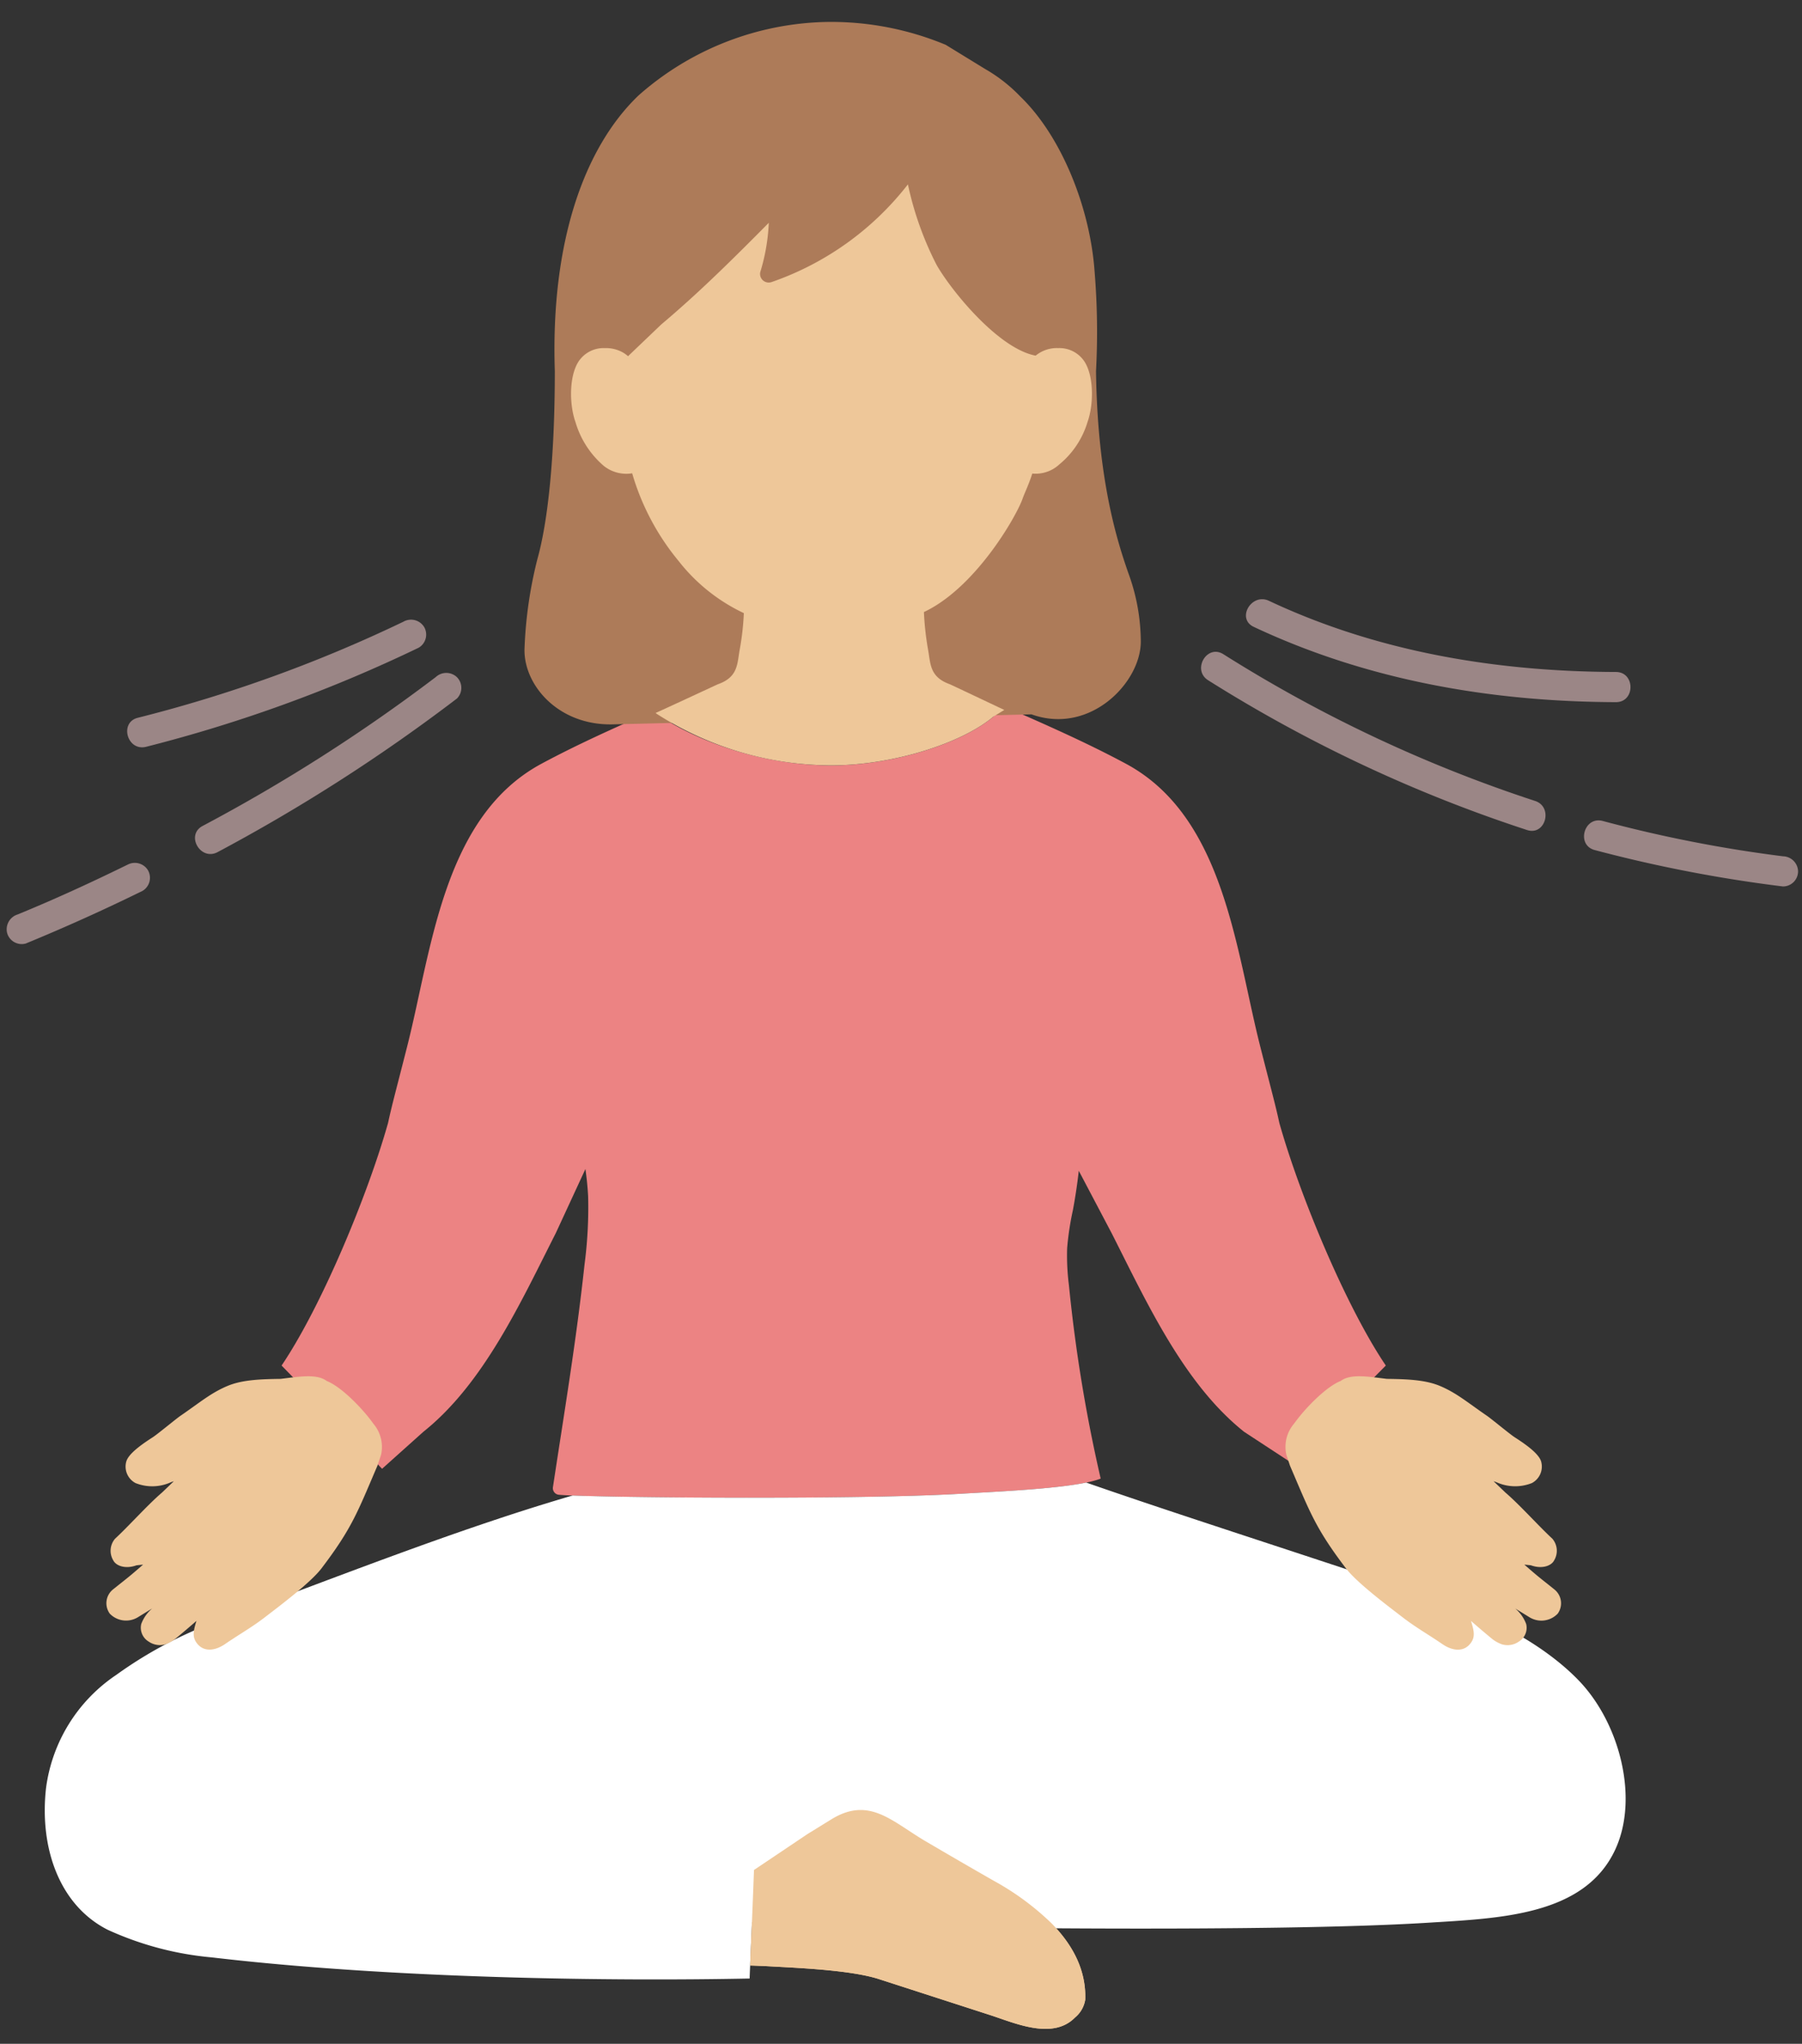 <svg xmlns="http://www.w3.org/2000/svg" width="239" height="271" fill="none" viewBox="0 0 239 271"><rect x="0" y="0" width="239" height="271" fill="#333333" stroke="none"/><g clip-path="url(#a)"><path fill="#EEC799" d="M141.899 268.094q.364-.258.678-.576a3.86 3.86 0 0 0 1.36-2.38c.235-7.2-6.011-12.262-12.124-15.752a864 864 0 0 1-9.027-5.233c-.8-.468-1.549-.959-2.271-1.432-.125-3.959-.247-7.991-.329-10.74-.366-.256-.6-.422-.6-.422-1.743-.967-3.318-2.2-5.484-3.413-4.812-2.71-8.041.3-12.166 2.941-2.968 1.888-4.324 2.639-7.08 4.38q2.759.277 5.462.559c.011 5.195-.619 19.48-.829 24.609l1.954.058c4.2.241 11.326.5 15.156 1.736l14.738 4.767c3.029.983 7.551 3.011 10.562.898"/><path fill="#EC8383" d="M37.347 181.065c5.29-7.83 11.419-22.577 14.121-32.167.551-2.539 1.016-4.16 2.539-10.158 3.267-12.862 4.777-30.472 17.814-37.475 4.754-2.555 9.754-4.792 14.754-6.986 5 3.682 14.058 7.185 23.576 7.21 8.344.021 17.492-2.985 21.571-6.438l1.573-1.33c5.428 2.376 10.869 4.774 16.032 7.546 13.037 7 14.548 24.613 17.814 37.475 1.523 6 1.988 7.619 2.54 10.158 2.7 9.59 8.83 24.337 14.121 32.167l-12.681 12.789-6.119-4.007c-8.006-6.384-12.889-17.117-17.569-26.344l-3.783-7.18-.57-1.083a72 72 0 0 1-.785 5.238 38 38 0 0 0-.759 5.024 31 31 0 0 0 .239 4.934 203 203 0 0 0 4.209 25.617c-3.25 1.3-13.492 1.709-18.889 2.027-13.778.81-49.1.5-53 .116a.87.87 0 0 1-.597-.35.88.88 0 0 1-.158-.675c1.509-9.986 3.1-19.429 4.181-29.461a58 58 0 0 0 .482-9.093 40 40 0 0 0-.36-3.609l-3.93 8.5c-4.679 9.227-9.563 19.96-17.569 26.344l-5.468 4.9z"/><path fill="#fff" d="M118.663 198.397c-14.433.345-35.846.172-42.713-.1l-.075.022c-15.689 4.579-31.938 11.111-47.275 16.732a55.7 55.7 0 0 0-13.176 7.032 21.4 21.4 0 0 0-9.323 15.051c-.878 7.915 1.781 15.49 8.17 18.74a42.2 42.2 0 0 0 13.824 3.67c24.12 2.83 53.12 3.164 71.33 2.8.02-.721.15-3.7.3-7.463l21.236.575c2.837.078 47.234.791 68.264-.5 9.672-.6 20.94-.927 25.011-9.721 3.151-6.806.595-16.71-4.781-22.341-3.438-3.6-9.149-7.392-16.5-9.959-13.776-4.812-35.133-11.548-48.886-16.352-4.324.892-12.4 1.225-16.977 1.5-2.29.132-5.183.236-8.429.314"/><path fill="#AD7B59" d="M136.805 94.72c7.779 2.79 14.546-4.26 14.5-9.7a26.6 26.6 0 0 0-1.681-9.112c-1.384-4.008-4.065-12.149-4.259-26.7a98 98 0 0 0-.189-13.206c-.6-8.474-4.392-17.936-9.843-23.195a20.8 20.8 0 0 0-4.684-3.664l-5.217-3.2a39.6 39.6 0 0 0-15.826-3.032 38.78 38.78 0 0 0-24.912 9.74c-7.148 6.838-11.679 19.328-11.108 36.556 0 11.675-.958 20.094-2.3 24.882a56.6 56.6 0 0 0-1.724 12.058c-.039 4.833 4.6 10.076 11.721 9.9z"/><path fill="#EEC799" d="M82.636 46.75q.355.205.659.482l4.413-4.215c3.306-2.78 6.411-5.692 9.563-8.789 1.544-1.515 3.1-3.076 4.694-4.687a26 26 0 0 1-1.131 6.54 1.14 1.14 0 0 0 .373 1.108 1.15 1.15 0 0 0 1.151.204 39.05 39.05 0 0 0 18.059-12.945 43 43 0 0 0 3.8 10.672c1.945 3.41 8.2 11.121 13.144 12.036a4.4 4.4 0 0 1 2.983-1 3.98 3.98 0 0 1 3.548 1.877c1.205 1.991 1.154 5.66.345 7.93a11.56 11.56 0 0 1-3.733 5.611 4.63 4.63 0 0 1-3.593 1.218c-.448 1.436-1.1 2.758-1.3 3.376-.95 2.58-6.34 11.832-13.071 14.987a38 38 0 0 0 .557 5.025c.332 1.9.228 3.59 2.863 4.541.145.053 5.341 2.522 7.238 3.414-.872.537-1.474.91-1.474.91-4.079 3.453-13.227 6.459-21.571 6.438a43.05 43.05 0 0 1-22.984-6.787l-.222-.155c2.143-.963 8.141-3.766 8.288-3.82 2.64-.942 2.531-2.642 2.864-4.537.3-1.613.485-3.245.557-4.885a23.94 23.94 0 0 1-8.658-6.92 32.4 32.4 0 0 1-6.153-11.62 4.8 4.8 0 0 1-3.745-.966 12.15 12.15 0 0 1-3.775-5.83c-.809-2.27-.86-5.938.345-7.929a3.98 3.98 0 0 1 3.548-1.877 4.57 4.57 0 0 1 2.418.592m56.794 208.24c2.753 2.784 4.638 6.135 4.507 10.149a3.86 3.86 0 0 1-1.36 2.38c-2.971 3.013-7.974.734-11.239-.322l-14.738-4.767c-3.83-1.238-10.959-1.5-15.156-1.736l-1.951-.108c.108-2.655.325-7.673.509-12.633l7.135-4.79c.877-.528 1.875-1.158 3.144-1.936 5.018-3.077 8 .286 12.5 2.927a844 844 0 0 0 9.027 5.233 35.5 35.5 0 0 1 7.622 5.603"/><path fill="#9B8686" d="M53.52 82.428a186.4 186.4 0 0 1-35.225 12.743c-2.5.6-1.442 4.46 1.064 3.857a191.7 191.7 0 0 0 36.18-13.149 2.02 2.02 0 0 0 .718-2.737 2.044 2.044 0 0 0-2.737-.717zm112.763.691c15.077 7.093 31.452 9.93 48.038 9.983 2.574.009 2.577-3.991 0-4-15.846-.051-31.6-2.653-46.019-9.437-2.316-1.09-4.349 2.358-2.019 3.454m-149.398 31.55c-4.777 2.343-9.616 4.565-14.54 6.583a2.063 2.063 0 0 0-1.4 2.46 2.01 2.01 0 0 0 2.461 1.4 256 256 0 0 0 15.5-6.986 2.02 2.02 0 0 0 .717-2.736 2.04 2.04 0 0 0-2.736-.718zm40.89-24.876a227 227 0 0 1-30.92 19.733c-2.264 1.226-.247 4.681 2.019 3.454a233 233 0 0 0 31.732-20.36 2.01 2.01 0 0 0 0-2.827 2.05 2.05 0 0 0-2.828 0zm153.733 22.921a186 186 0 0 0 24.971 4.827 2.007 2.007 0 0 0 2-2 2.047 2.047 0 0 0-2-2 178 178 0 0 1-23.907-4.684c-2.49-.663-3.552 3.194-1.064 3.857m-51.274-22.516a190 190 0 0 0 42.3 19.86c2.453.8 3.5-3.062 1.063-3.857a185.6 185.6 0 0 1-41.342-19.457c-2.185-1.375-4.195 2.084-2.019 3.454z"/><path fill="#EEC799" d="M205.775 210.443c-.635-.509-1.374-1.081-2.113-1.7a90 90 0 0 1-1.487-1.283l.872.093c1.489.538 2.725.062 3.082-.66a2.46 2.46 0 0 0-.245-2.873c-1.7-1.557-4.37-4.537-6.2-6.094 0 0-.763-.727-1.586-1.519q.206.067.407.142a6 6 0 0 0 4.668.1 2.47 2.47 0 0 0 1.223-2.873c-.268-.879-1.515-1.928-3.493-3.194-.627-.4-3.084-2.441-3.7-2.862-2.575-1.763-4.023-3.028-6.238-3.955-1.975-.827-4.51-.9-7.018-.932-2.434-.283-4.8-.723-6.137.282-1.923.758-4.568 3.509-5.855 5.22l-.372.494a4.74 4.74 0 0 0-.963 1.932 4.74 4.74 0 0 0-.004 2.159l.478 1.43c2.607 6.069 3.334 8.238 7.42 13.61 1.457 1.916 5.668 5.063 7.551 6.514 1.748 1.346 3.392 2.26 5.214 3.513 1.468 1.01 2.987 1.071 3.855-.223.508-.759.38-1.512-.037-2.836.9.787 1.83 1.58 2.825 2.4a4.5 4.5 0 0 0 1.272.7c.375.114.771.141 1.158.08.388-.06.756-.207 1.079-.43a2.14 2.14 0 0 0 .985-2.348 5 5 0 0 0-1.445-2.046l1.882 1.155a3 3 0 0 0 3.745-.473 2.35 2.35 0 0 0-.435-3.209zm-190.4.001c.635-.51 1.374-1.082 2.113-1.7.441-.371.945-.806 1.487-1.283l-.872.093c-1.489.538-2.725.062-3.082-.66a2.46 2.46 0 0 1 .245-2.873c1.7-1.557 4.37-4.537 6.2-6.094 0 0 .763-.727 1.586-1.519a11 11 0 0 0-.407.142 5.98 5.98 0 0 1-4.668.1 2.47 2.47 0 0 1-1.223-2.873c.268-.879 1.515-1.928 3.493-3.194.628-.4 3.084-2.441 3.7-2.862 2.574-1.763 4.022-3.028 6.238-3.955 1.974-.827 4.51-.9 7.017-.932 2.434-.283 4.8-.723 6.138.282 1.922.758 4.567 3.509 5.855 5.22l.372.5a4.73 4.73 0 0 1 .966 4.09l-.478 1.43c-2.607 6.069-3.334 8.238-7.42 13.61-1.457 1.916-5.668 5.063-7.551 6.514-1.745 1.336-3.389 2.25-5.209 3.499-1.468 1.01-2.986 1.071-3.854-.223-.509-.759-.381-1.512.036-2.836-.895.787-1.83 1.58-2.825 2.4a4.5 4.5 0 0 1-1.272.7 2.6 2.6 0 0 1-1.158.08 2.6 2.6 0 0 1-1.079-.43 2.14 2.14 0 0 1-.985-2.348c.3-.794.797-1.498 1.445-2.046l-1.882 1.155a3 3 0 0 1-3.745-.473 2.35 2.35 0 0 1 .435-3.209q.183-.143.384-.305"/></g><defs><clipPath id="a"><path fill="#fff" d="M.875.979h237.604v270.025H.875z"/></clipPath></defs></svg>